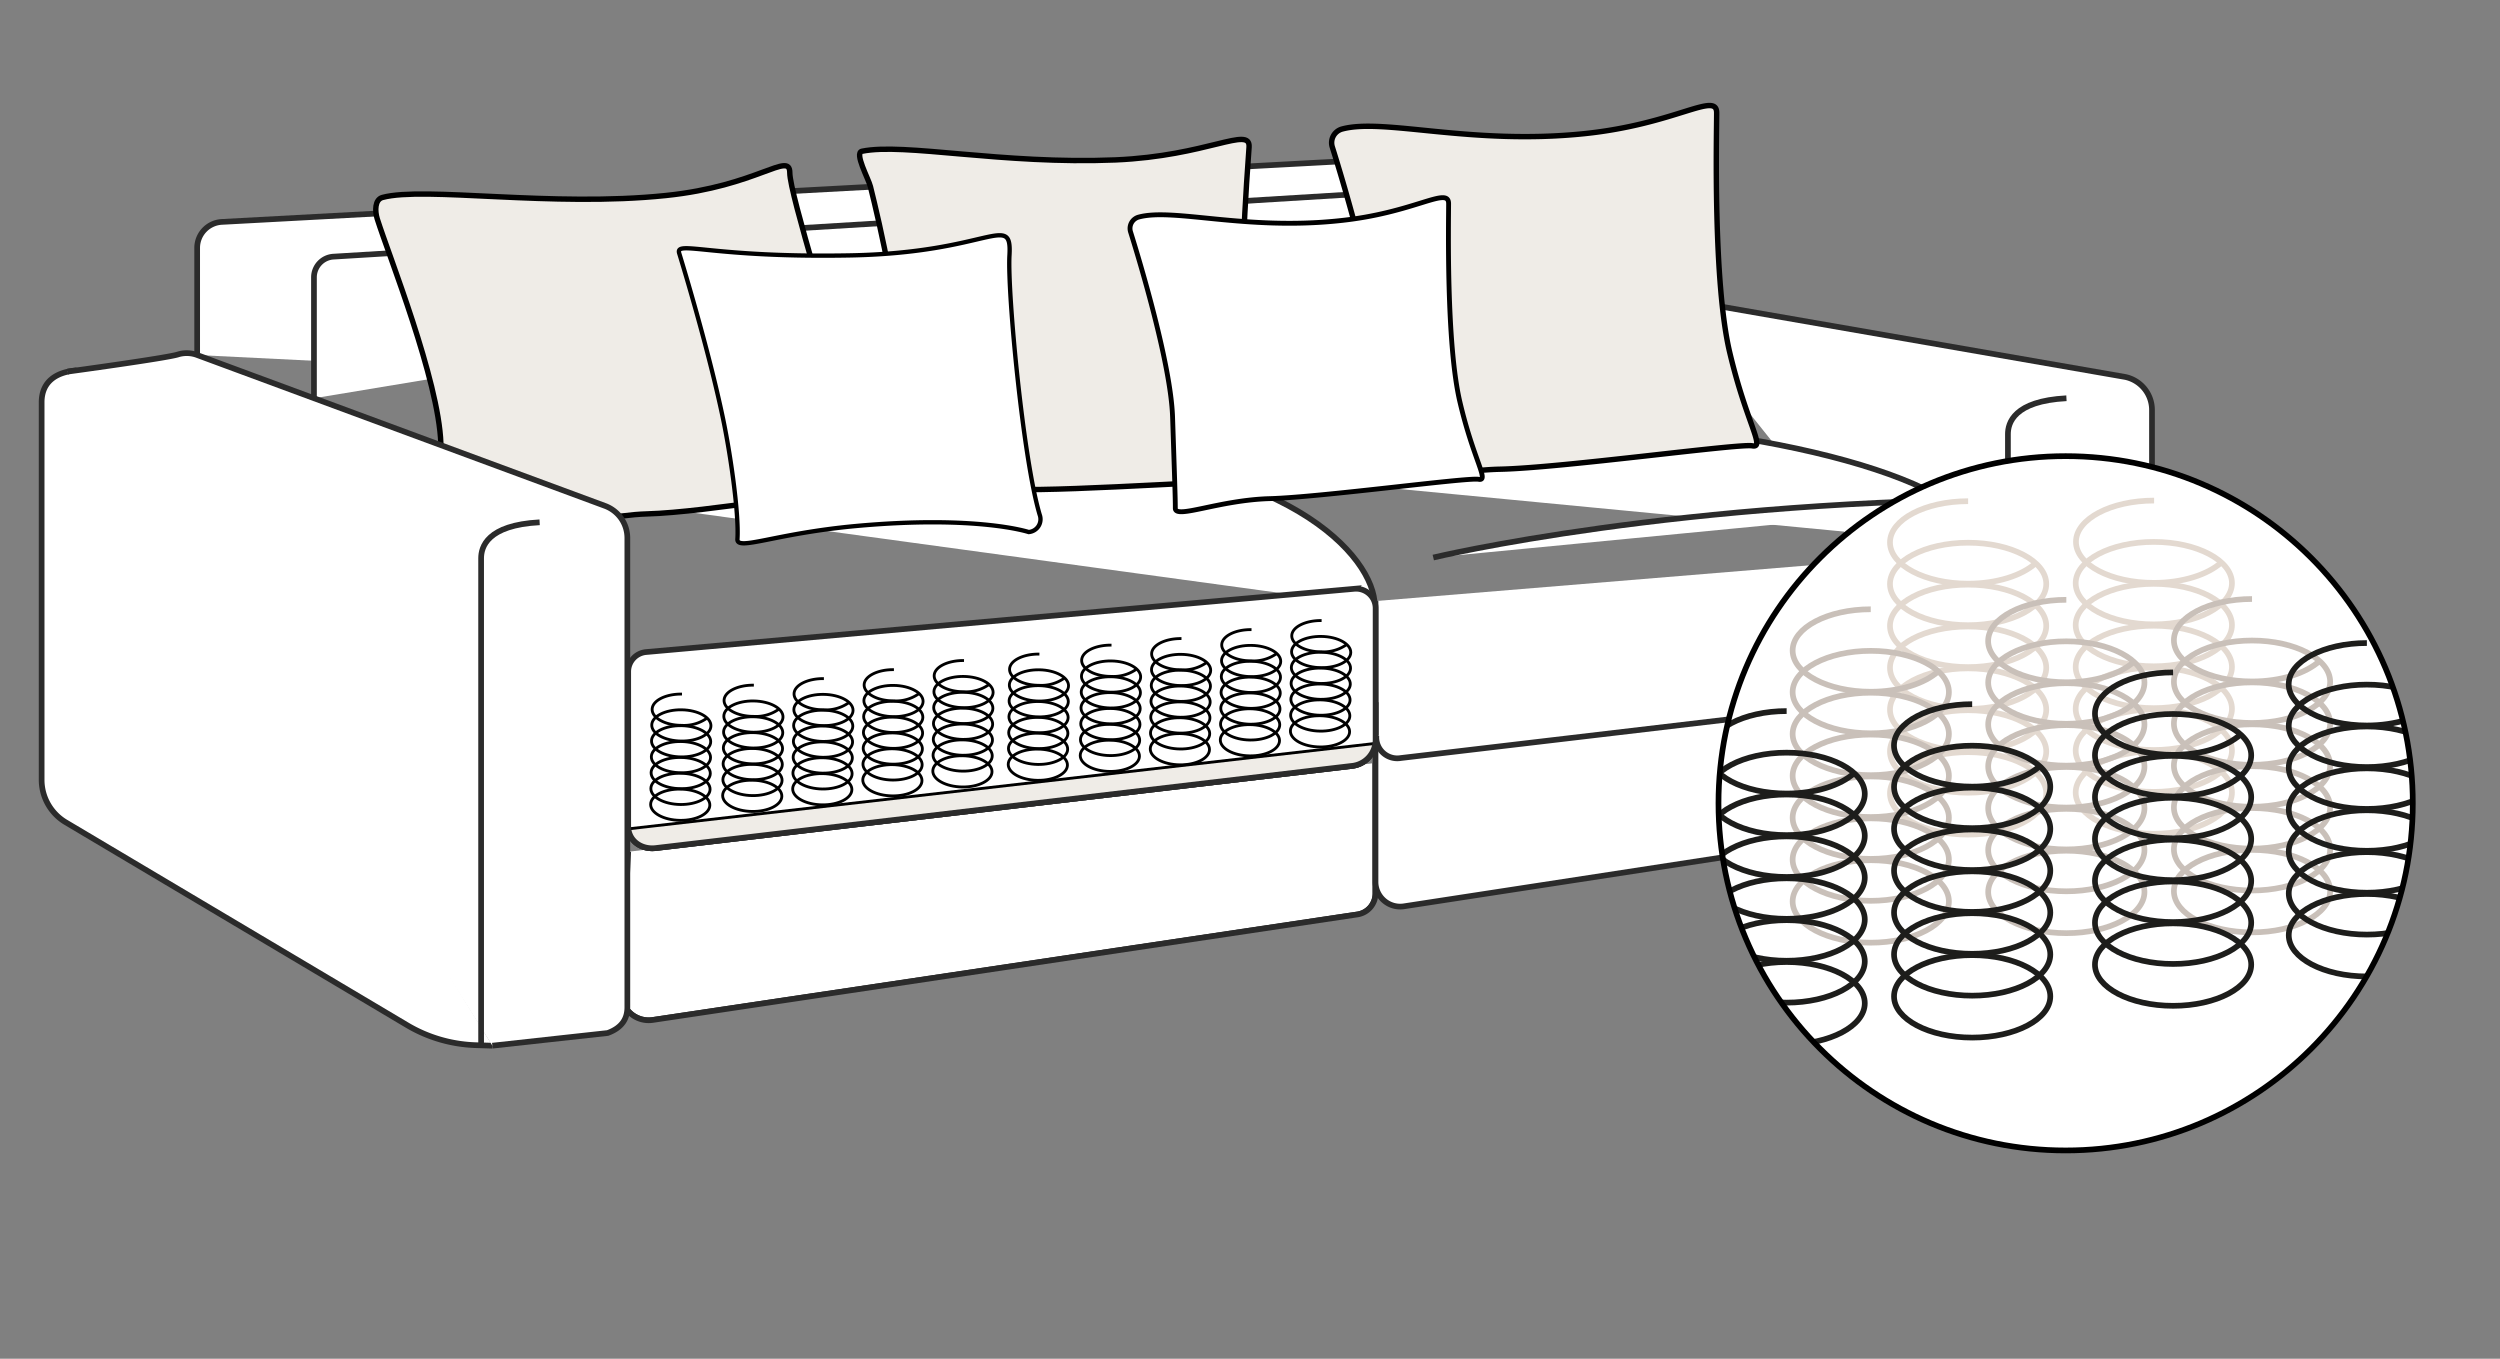 <?xml version="1.0" encoding="UTF-8"?> <svg xmlns="http://www.w3.org/2000/svg" xmlns:xlink="http://www.w3.org/1999/xlink" id="Layer_1" data-name="Layer 1" viewBox="0 0 438.35 238.24"><rect x="0" y="0" width="438.35" height="238.24" fill="#808080" stroke="none"/> <defs> <style>.cls-1,.cls-10,.cls-13,.cls-7,.cls-8,.cls-9{fill:none;}.cls-1,.cls-3{stroke:#2b2b2b;}.cls-1,.cls-10,.cls-12,.cls-13,.cls-14,.cls-15,.cls-16,.cls-2,.cls-3,.cls-7,.cls-8,.cls-9{stroke-miterlimit:10;}.cls-15,.cls-16,.cls-2,.cls-3,.cls-5{fill:#fff;}.cls-10,.cls-12,.cls-13,.cls-14,.cls-15,.cls-16,.cls-2{stroke:#000;}.cls-4{clip-path:url(#clip-path);}.cls-6{clip-path:url(#clip-path-2);}.cls-7{stroke:#e3d9d0;}.cls-8{stroke:#c9c0b9;}.cls-9{stroke:#1d1d1b;}.cls-11{clip-path:url(#clip-path-3);}.cls-12,.cls-14{fill:#efece7;}.cls-12,.cls-13{stroke-width:0.5px;}.cls-14{stroke-width:0.95px;}.cls-15{stroke-width:0.85px;}.cls-16{stroke-width:0.76px;}</style> <clipPath id="clip-path"> <path class="cls-1" d="M110.15,149.35l-1.22,24.79a4.81,4.81,0,0,0,5.52,4.7L238,160.34a3.71,3.71,0,0,0,3.17-3.68V133.77"></path> </clipPath> <clipPath id="clip-path-2"> <circle class="cls-2" cx="362.19" cy="140.85" r="60.87"></circle> </clipPath> <clipPath id="clip-path-3"> <path class="cls-3" d="M241.2,123.14v6.55A4.63,4.63,0,0,1,237,134.3L114.88,148.71c-2.53.25-4.73-1.35-4.73-3.89V117.76a3.45,3.45,0,0,1,3.14-3.43l124.17-11.09a3.43,3.43,0,0,1,3.74,3.42Z"></path> </clipPath> </defs> <g class="cls-4"> <path class="cls-3" d="M108.34,119.39l.59,54.75a4.81,4.81,0,0,0,5.52,4.7L238,160.34a3.71,3.71,0,0,0,3.17-3.68v-49.2"></path> </g> <path class="cls-1" d="M110.15,149.35l-1.22,24.79a4.81,4.81,0,0,0,5.52,4.7L238,160.34a3.71,3.71,0,0,0,3.17-3.68V133.77"></path> <path class="cls-3" d="M290.23,51.75,372.67,66.1a5.92,5.92,0,0,1,4.66,5.79v63.86a3.53,3.53,0,0,1-3.06,3.5l-10.67,1.47a4.43,4.43,0,0,1-4.27-1.9l-2.43-3.58"></path> <line class="cls-3" x1="277.6" y1="73.66" x2="321.15" y2="84.22"></line> <path class="cls-3" d="M241.18,105.39v49.29a4.33,4.33,0,0,0,5,4.23L358,141.73a3.34,3.34,0,0,0,2.85-3.31V95.53"></path> <path class="cls-3" d="M110.15,144.44v.38c0,2.54,2.2,4.14,4.73,3.89L237,134.3a4.63,4.63,0,0,0,4.17-4.61v-6.55"></path> <path class="cls-3" d="M110.15,144.44v.38c0,2.54,2.2,4.14,4.73,3.89L237,134.3a4.63,4.63,0,0,0,4.17-4.61v-6.55"></path> <path class="cls-3" d="M241.32,129v.35a3.68,3.68,0,0,0,4.32,3.56L357.2,119.75a4.23,4.23,0,0,0,3.81-4.21v-6"></path> <path class="cls-3" d="M34.57,62.25V43.47a4.57,4.57,0,0,1,4.32-4.56l229-12.39,17.83,1.57A5,5,0,0,1,290.23,33V74.88"></path> <path class="cls-3" d="M289.83,30.86,58.46,45a3.64,3.64,0,0,0-3.41,3.63V69.83"></path> <path class="cls-3" d="M352.07,161.53V76.12c0-1.92,1-5.8,10.26-6.29"></path> <path class="cls-3" d="M347.54,95.53C347.2,84.59,310.38,74.36,269,73.68c-29.1-.48-81,6.56-81,6.56"></path> <path class="cls-3" d="M251.31,97.76s43-10.35,105.89-10.23"></path> <path class="cls-3" d="M241.06,106.24c0-8.59-15.45-26.44-60.34-27.16C149.19,78.57,93,86,93,86"></path> <circle class="cls-5" cx="362.19" cy="140.85" r="60.87"></circle> <g class="cls-6"> <ellipse class="cls-7" cx="345.09" cy="139.11" rx="13.7" ry="7.23"></ellipse> <ellipse class="cls-7" cx="345.09" cy="131.76" rx="13.7" ry="7.23"></ellipse> <ellipse class="cls-7" cx="345.09" cy="124.42" rx="13.7" ry="7.23"></ellipse> <ellipse class="cls-7" cx="345.09" cy="117.08" rx="13.7" ry="7.23"></ellipse> <ellipse class="cls-7" cx="345.09" cy="109.74" rx="13.7" ry="7.23"></ellipse> <ellipse class="cls-7" cx="345.09" cy="102.39" rx="13.7" ry="7.23"></ellipse> <path class="cls-7" d="M356.92,98.76c-2.38,2.14-6.78,3.58-11.83,3.58-7.57,0-13.7-3.24-13.7-7.23s6.13-7.23,13.7-7.23"></path> <ellipse class="cls-7" cx="377.65" cy="138.96" rx="13.7" ry="7.23"></ellipse> <ellipse class="cls-7" cx="377.65" cy="131.62" rx="13.7" ry="7.23"></ellipse> <ellipse class="cls-7" cx="377.65" cy="124.28" rx="13.7" ry="7.23"></ellipse> <ellipse class="cls-7" cx="377.65" cy="116.94" rx="13.7" ry="7.23"></ellipse> <ellipse class="cls-7" cx="377.65" cy="109.6" rx="13.7" ry="7.23"></ellipse> <ellipse class="cls-7" cx="377.65" cy="102.25" rx="13.7" ry="7.23"></ellipse> <path class="cls-7" d="M389.49,98.62c-2.38,2.14-6.79,3.58-11.84,3.58C370.09,102.2,364,99,364,95s6.14-7.23,13.7-7.23"></path> <ellipse class="cls-8" cx="328.02" cy="158.06" rx="13.7" ry="7.23"></ellipse> <ellipse class="cls-8" cx="328.02" cy="150.72" rx="13.7" ry="7.23"></ellipse> <ellipse class="cls-8" cx="328.02" cy="143.37" rx="13.7" ry="7.23"></ellipse> <ellipse class="cls-8" cx="328.02" cy="136.03" rx="13.7" ry="7.23"></ellipse> <ellipse class="cls-8" cx="328.02" cy="128.69" rx="13.7" ry="7.23"></ellipse> <ellipse class="cls-8" cx="328.02" cy="121.35" rx="13.7" ry="7.23"></ellipse> <path class="cls-8" d="M339.86,117.71c-2.38,2.14-6.79,3.58-11.84,3.58-7.57,0-13.7-3.24-13.7-7.23s6.13-7.23,13.7-7.23"></path> <ellipse class="cls-8" cx="362.31" cy="156.39" rx="13.7" ry="7.23"></ellipse> <ellipse class="cls-8" cx="362.31" cy="149.05" rx="13.7" ry="7.23"></ellipse> <ellipse class="cls-8" cx="362.31" cy="141.71" rx="13.7" ry="7.23"></ellipse> <ellipse class="cls-8" cx="362.31" cy="134.37" rx="13.7" ry="7.23"></ellipse> <ellipse class="cls-8" cx="362.31" cy="127.02" rx="13.7" ry="7.23"></ellipse> <ellipse class="cls-8" cx="362.31" cy="119.68" rx="13.7" ry="7.23"></ellipse> <path class="cls-8" d="M374.14,116.05c-2.38,2.14-6.79,3.58-11.83,3.58-7.57,0-13.71-3.24-13.71-7.23s6.14-7.23,13.71-7.23"></path> <ellipse class="cls-8" cx="394.87" cy="156.25" rx="13.7" ry="7.23"></ellipse> <ellipse class="cls-8" cx="394.87" cy="148.91" rx="13.7" ry="7.23"></ellipse> <ellipse class="cls-8" cx="394.87" cy="141.57" rx="13.7" ry="7.23"></ellipse> <ellipse class="cls-8" cx="394.87" cy="134.23" rx="13.7" ry="7.23"></ellipse> <ellipse class="cls-8" cx="394.87" cy="126.88" rx="13.7" ry="7.23"></ellipse> <ellipse class="cls-8" cx="394.87" cy="119.54" rx="13.7" ry="7.23"></ellipse> <path class="cls-8" d="M406.71,115.9c-2.38,2.15-6.79,3.59-11.84,3.59-7.57,0-13.7-3.24-13.7-7.23s6.13-7.23,13.7-7.23"></path> <ellipse class="cls-9" cx="345.8" cy="174.7" rx="13.7" ry="7.23"></ellipse> <ellipse class="cls-9" cx="345.8" cy="167.35" rx="13.7" ry="7.23"></ellipse> <ellipse class="cls-9" cx="345.8" cy="160.01" rx="13.7" ry="7.23"></ellipse> <ellipse class="cls-9" cx="345.8" cy="152.67" rx="13.7" ry="7.23"></ellipse> <ellipse class="cls-9" cx="345.8" cy="145.33" rx="13.7" ry="7.23"></ellipse> <ellipse class="cls-9" cx="345.8" cy="137.98" rx="13.7" ry="7.23"></ellipse> <path class="cls-9" d="M357.63,134.35c-2.38,2.14-6.79,3.58-11.83,3.58-7.57,0-13.71-3.24-13.71-7.23s6.14-7.23,13.71-7.23"></path> <ellipse class="cls-9" cx="381.03" cy="169.13" rx="13.7" ry="7.23"></ellipse> <ellipse class="cls-9" cx="381.03" cy="161.79" rx="13.7" ry="7.23"></ellipse> <ellipse class="cls-9" cx="381.03" cy="154.45" rx="13.7" ry="7.23"></ellipse> <ellipse class="cls-9" cx="381.03" cy="147.1" rx="13.7" ry="7.23"></ellipse> <ellipse class="cls-9" cx="381.03" cy="139.76" rx="13.7" ry="7.23"></ellipse> <ellipse class="cls-9" cx="381.03" cy="132.42" rx="13.7" ry="7.23"></ellipse> <path class="cls-9" d="M392.86,128.78c-2.38,2.14-6.78,3.58-11.83,3.58-7.57,0-13.7-3.23-13.7-7.23s6.13-7.23,13.7-7.23"></path> <ellipse class="cls-9" cx="415.01" cy="163.98" rx="13.7" ry="7.23"></ellipse> <ellipse class="cls-9" cx="415.01" cy="156.64" rx="13.7" ry="7.23"></ellipse> <ellipse class="cls-9" cx="415.01" cy="149.3" rx="13.7" ry="7.23"></ellipse> <ellipse class="cls-9" cx="415.01" cy="141.95" rx="13.7" ry="7.23"></ellipse> <ellipse class="cls-9" cx="415.01" cy="134.61" rx="13.7" ry="7.23"></ellipse> <ellipse class="cls-9" cx="415.01" cy="127.27" rx="13.7" ry="7.23"></ellipse> <path class="cls-9" d="M426.84,123.63c-2.38,2.14-6.78,3.58-11.83,3.58-7.57,0-13.71-3.23-13.71-7.23s6.14-7.23,13.71-7.23"></path> <ellipse class="cls-9" cx="313.27" cy="175.91" rx="13.7" ry="7.23"></ellipse> <ellipse class="cls-9" cx="313.27" cy="168.57" rx="13.7" ry="7.23"></ellipse> <ellipse class="cls-9" cx="313.27" cy="161.23" rx="13.7" ry="7.23"></ellipse> <ellipse class="cls-9" cx="313.27" cy="153.88" rx="13.7" ry="7.23"></ellipse> <ellipse class="cls-9" cx="313.27" cy="146.54" rx="13.7" ry="7.23"></ellipse> <ellipse class="cls-9" cx="313.27" cy="139.2" rx="13.7" ry="7.23"></ellipse> <path class="cls-9" d="M325.11,135.56c-2.38,2.15-6.79,3.58-11.84,3.58-7.56,0-13.7-3.23-13.7-7.23s6.14-7.23,13.7-7.23"></path> </g> <circle class="cls-10" cx="362.19" cy="140.85" r="60.87"></circle> <path class="cls-5" d="M241.2,123.14v6.55A4.63,4.63,0,0,1,237,134.3L114.88,148.71c-2.53.25-4.73-1.35-4.73-3.89V117.76a3.45,3.45,0,0,1,3.14-3.43l124.17-11.09a3.43,3.43,0,0,1,3.74,3.42Z"></path> <g class="cls-11"> <polygon class="cls-12" points="249.09 129.44 108.45 145.53 101.22 157.61 252.77 136.19 249.09 129.44"></polygon> <ellipse class="cls-13" cx="119.26" cy="141.1" rx="2.74" ry="5.19" transform="translate(-23.56 258.28) rotate(-89.16)"></ellipse> <ellipse class="cls-13" cx="119.3" cy="138.32" rx="2.74" ry="5.19" transform="translate(-20.74 255.58) rotate(-89.16)"></ellipse> <ellipse class="cls-13" cx="119.34" cy="135.54" rx="2.74" ry="5.19" transform="translate(-17.92 252.89) rotate(-89.16)"></ellipse> <ellipse class="cls-13" cx="119.39" cy="132.76" rx="2.74" ry="5.19" transform="translate(-15.1 250.19) rotate(-89.16)"></ellipse> <ellipse class="cls-13" cx="119.43" cy="129.98" rx="2.74" ry="5.19" transform="translate(-12.29 247.49) rotate(-89.16)"></ellipse> <ellipse class="cls-13" cx="119.47" cy="127.2" rx="2.74" ry="5.19" transform="translate(-9.47 244.79) rotate(-89.16)"></ellipse> <path class="cls-13" d="M124,125.89a6.94,6.94,0,0,1-4.5,1.29c-2.87,0-5.17-1.3-5.15-2.81s2.36-2.71,5.23-2.67"></path> <ellipse class="cls-13" cx="131.9" cy="139.53" rx="2.74" ry="5.19" transform="translate(-9.55 269.38) rotate(-89.16)"></ellipse> <ellipse class="cls-13" cx="131.94" cy="136.75" rx="2.74" ry="5.19" transform="translate(-6.73 266.68) rotate(-89.16)"></ellipse> <ellipse class="cls-13" cx="131.98" cy="133.97" rx="2.74" ry="5.19" transform="translate(-3.91 263.98) rotate(-89.16)"></ellipse> <ellipse class="cls-13" cx="132.02" cy="131.19" rx="2.74" ry="5.19" transform="translate(-1.09 261.28) rotate(-89.16)"></ellipse> <ellipse class="cls-13" cx="132.06" cy="128.41" rx="2.74" ry="5.19" transform="translate(1.73 258.58) rotate(-89.16)"></ellipse> <ellipse class="cls-13" cx="132.1" cy="125.63" rx="2.74" ry="5.19" transform="translate(4.55 255.89) rotate(-89.16)"></ellipse> <path class="cls-13" d="M136.6,124.32a6.92,6.92,0,0,1-4.5,1.29c-2.86,0-5.17-1.3-5.14-2.81s2.36-2.7,5.22-2.66"></path> <ellipse class="cls-13" cx="144.18" cy="138.38" rx="2.74" ry="5.19" transform="translate(3.7 280.52) rotate(-89.16)"></ellipse> <ellipse class="cls-13" cx="144.22" cy="135.6" rx="2.74" ry="5.19" transform="translate(6.52 277.82) rotate(-89.16)"></ellipse> <ellipse class="cls-13" cx="144.26" cy="132.82" rx="2.74" ry="5.19" transform="translate(9.34 275.12) rotate(-89.16)"></ellipse> <ellipse class="cls-13" cx="144.3" cy="130.04" rx="2.74" ry="5.19" transform="translate(12.16 272.42) rotate(-89.16)"></ellipse> <ellipse class="cls-13" cx="144.34" cy="127.26" rx="2.74" ry="5.19" transform="translate(14.98 269.72) rotate(-89.16)"></ellipse> <ellipse class="cls-13" cx="144.38" cy="124.48" rx="2.74" ry="5.19" transform="translate(17.8 267.03) rotate(-89.16)"></ellipse> <path class="cls-13" d="M148.88,123.17a6.92,6.92,0,0,1-4.5,1.29c-2.86,0-5.17-1.3-5.15-2.81s2.37-2.7,5.23-2.66"></path> <ellipse class="cls-13" cx="156.46" cy="136.81" rx="2.74" ry="5.19" transform="translate(17.38 291.25) rotate(-89.16)"></ellipse> <ellipse class="cls-13" cx="156.5" cy="134.03" rx="2.74" ry="5.19" transform="translate(20.19 288.55) rotate(-89.16)"></ellipse> <ellipse class="cls-13" cx="156.54" cy="131.25" rx="2.74" ry="5.19" transform="translate(23.01 285.85) rotate(-89.16)"></ellipse> <ellipse class="cls-13" cx="156.58" cy="128.47" rx="2.74" ry="5.19" transform="translate(25.83 283.16) rotate(-89.16)"></ellipse> <ellipse class="cls-13" cx="156.62" cy="125.69" rx="2.74" ry="5.19" transform="translate(28.65 280.46) rotate(-89.16)"></ellipse> <ellipse class="cls-13" cx="156.66" cy="122.91" rx="2.74" ry="5.19" transform="translate(31.47 277.76) rotate(-89.16)"></ellipse> <path class="cls-13" d="M161.16,121.6a6.92,6.92,0,0,1-4.5,1.29c-2.86,0-5.17-1.3-5.14-2.81s2.36-2.7,5.22-2.66"></path> <ellipse class="cls-13" cx="168.74" cy="135.24" rx="2.74" ry="5.19" transform="translate(31.05 301.99) rotate(-89.16)"></ellipse> <ellipse class="cls-13" cx="168.78" cy="132.46" rx="2.74" ry="5.19" transform="translate(33.87 299.29) rotate(-89.16)"></ellipse> <ellipse class="cls-13" cx="168.82" cy="129.68" rx="2.74" ry="5.19" transform="translate(36.69 296.59) rotate(-89.16)"></ellipse> <ellipse class="cls-13" cx="168.86" cy="126.9" rx="2.74" ry="5.19" transform="translate(39.5 293.89) rotate(-89.16)"></ellipse> <ellipse class="cls-13" cx="168.9" cy="124.12" rx="2.74" ry="5.19" transform="translate(42.32 291.19) rotate(-89.16)"></ellipse> <ellipse class="cls-13" cx="168.95" cy="121.34" rx="2.74" ry="5.19" transform="translate(45.14 288.5) rotate(-89.16)"></ellipse> <path class="cls-13" d="M173.44,120a6.89,6.89,0,0,1-4.49,1.29c-2.87,0-5.17-1.3-5.15-2.81s2.36-2.7,5.23-2.66"></path> <ellipse class="cls-13" cx="181.96" cy="134.08" rx="2.74" ry="5.19" transform="translate(45.24 314.06) rotate(-89.16)"></ellipse> <ellipse class="cls-13" cx="182.01" cy="131.3" rx="2.74" ry="5.19" transform="translate(48.06 311.36) rotate(-89.16)"></ellipse> <ellipse class="cls-13" cx="182.05" cy="128.52" rx="2.74" ry="5.19" transform="translate(50.88 308.67) rotate(-89.16)"></ellipse> <ellipse class="cls-13" cx="182.09" cy="125.74" rx="2.74" ry="5.19" transform="translate(53.7 305.97) rotate(-89.16)"></ellipse> <ellipse class="cls-13" cx="182.13" cy="122.96" rx="2.74" ry="5.19" transform="translate(56.51 303.27) rotate(-89.16)"></ellipse> <ellipse class="cls-13" cx="182.17" cy="120.18" rx="2.74" ry="5.19" transform="translate(59.33 300.57) rotate(-89.16)"></ellipse> <path class="cls-13" d="M186.67,118.87a6.94,6.94,0,0,1-4.5,1.29c-2.87,0-5.17-1.3-5.15-2.81s2.36-2.7,5.23-2.66"></path> <ellipse class="cls-13" cx="194.6" cy="132.51" rx="2.74" ry="5.19" transform="translate(59.25 325.16) rotate(-89.16)"></ellipse> <ellipse class="cls-13" cx="194.64" cy="129.73" rx="2.74" ry="5.19" transform="translate(62.07 322.46) rotate(-89.16)"></ellipse> <ellipse class="cls-13" cx="194.68" cy="126.96" rx="2.74" ry="5.19" transform="translate(64.89 319.76) rotate(-89.16)"></ellipse> <ellipse class="cls-13" cx="194.72" cy="124.18" rx="2.74" ry="5.19" transform="translate(67.71 317.06) rotate(-89.16)"></ellipse> <ellipse class="cls-13" cx="194.76" cy="121.4" rx="2.74" ry="5.19" transform="translate(70.53 314.36) rotate(-89.16)"></ellipse> <ellipse class="cls-13" cx="194.8" cy="118.62" rx="2.74" ry="5.19" transform="translate(73.35 311.67) rotate(-89.16)"></ellipse> <path class="cls-13" d="M199.3,117.31a7,7,0,0,1-4.49,1.29c-2.87,0-5.17-1.3-5.15-2.82s2.36-2.7,5.23-2.66"></path> <ellipse class="cls-13" cx="206.88" cy="131.36" rx="2.74" ry="5.19" transform="translate(72.5 336.3) rotate(-89.16)"></ellipse> <ellipse class="cls-13" cx="206.92" cy="128.58" rx="2.74" ry="5.19" transform="translate(75.32 333.6) rotate(-89.16)"></ellipse> <ellipse class="cls-13" cx="206.96" cy="125.8" rx="2.74" ry="5.19" transform="translate(78.14 330.9) rotate(-89.16)"></ellipse> <ellipse class="cls-13" cx="207" cy="123.02" rx="2.74" ry="5.19" transform="translate(80.96 328.2) rotate(-89.16)"></ellipse> <ellipse class="cls-13" cx="207.04" cy="120.25" rx="2.74" ry="5.19" transform="translate(83.78 325.5) rotate(-89.16)"></ellipse> <ellipse class="cls-13" cx="207.08" cy="117.47" rx="2.74" ry="5.19" transform="translate(86.6 322.81) rotate(-89.16)"></ellipse> <path class="cls-13" d="M211.58,116.16a7,7,0,0,1-4.5,1.29c-2.86,0-5.17-1.31-5.15-2.82s2.37-2.7,5.23-2.66"></path> <ellipse class="cls-13" cx="219.16" cy="129.79" rx="2.74" ry="5.19" transform="translate(86.17 347.03) rotate(-89.16)"></ellipse> <ellipse class="cls-13" cx="219.2" cy="127.01" rx="2.74" ry="5.19" transform="translate(88.99 344.33) rotate(-89.16)"></ellipse> <ellipse class="cls-13" cx="219.24" cy="124.23" rx="2.74" ry="5.19" transform="translate(91.81 341.64) rotate(-89.16)"></ellipse> <ellipse class="cls-13" cx="219.28" cy="121.46" rx="2.74" ry="5.19" transform="translate(94.63 338.94) rotate(-89.16)"></ellipse> <ellipse class="cls-13" cx="219.32" cy="118.68" rx="2.74" ry="5.19" transform="translate(97.45 336.24) rotate(-89.16)"></ellipse> <ellipse class="cls-13" cx="219.36" cy="115.9" rx="2.74" ry="5.19" transform="translate(100.27 333.54) rotate(-89.16)"></ellipse> <path class="cls-13" d="M223.86,114.59a7,7,0,0,1-4.5,1.29c-2.86,0-5.17-1.31-5.14-2.82s2.36-2.7,5.22-2.66"></path> <ellipse class="cls-13" cx="231.44" cy="128.22" rx="2.74" ry="5.19" transform="translate(99.85 357.77) rotate(-89.16)"></ellipse> <ellipse class="cls-13" cx="231.48" cy="125.44" rx="2.74" ry="5.19" transform="translate(102.67 355.07) rotate(-89.16)"></ellipse> <ellipse class="cls-13" cx="231.52" cy="122.66" rx="2.74" ry="5.19" transform="translate(105.49 352.37) rotate(-89.16)"></ellipse> <ellipse class="cls-13" cx="231.57" cy="119.89" rx="2.74" ry="5.19" transform="translate(108.3 349.67) rotate(-89.16)"></ellipse> <ellipse class="cls-13" cx="231.61" cy="117.11" rx="2.74" ry="5.19" transform="translate(111.12 346.97) rotate(-89.16)"></ellipse> <ellipse class="cls-13" cx="231.65" cy="114.33" rx="2.74" ry="5.19" transform="translate(113.94 344.28) rotate(-89.16)"></ellipse> <path class="cls-13" d="M236.15,113a7.06,7.06,0,0,1-4.5,1.29c-2.87,0-5.17-1.31-5.15-2.82s2.36-2.7,5.23-2.66"></path> </g> <path class="cls-1" d="M241.2,123.14v6.55A4.63,4.63,0,0,1,237,134.3L114.88,148.71c-2.53.25-4.73-1.35-4.73-3.89V117.76a3.45,3.45,0,0,1,3.14-3.43l124.17-11.09a3.43,3.43,0,0,1,3.74,3.42Z"></path> <path class="cls-14" d="M235.34,22.62a2.49,2.49,0,0,0-1.74,3.14c2,6.36,8.52,28.05,8.89,39.21.44,13.15.59,17,.59,19.3s9.21-1.76,20-2,41.82-4.53,44.16-4.1-1-3.94-3.95-16.37S301,23.59,301,19.78s-7.2,2-23.25,3.66C257.85,25.49,242.65,20.66,235.34,22.62Z"></path> <path class="cls-14" d="M151.14,26.52c-1.39.29,1.14,4.81,1.48,6.19,1.61,6.47,5.63,23.49,5.34,34.64-.35,13.17-.43,17-.57,19.31s9.3-1.21,20.11-.85,42-2,44.33-1.45-.79-4-3-16.58-.05-38.24.18-42-7.31,1.57-23.43,2.26C175.64,28.86,158.56,25,151.14,26.52Z"></path> <path class="cls-14" d="M67.07,34.62c-1.37.37-1.35,2.39-.93,3.74,2,6.36,10.79,28.26,11.16,39.41.44,13.16,3.35,14.66,3.35,17s22-4.36,32.79-4.66,32.91-4.39,35.25-4,3.72-2.07.79-14.5-11-37.53-11-41.33-5.66,2.34-21.71,4C96.89,36.37,74.38,32.65,67.07,34.62Z"></path> <path class="cls-15" d="M199.67,38.06a2.06,2.06,0,0,0-1.44,2.6c1.65,5.27,7.06,23.24,7.37,32.47.36,10.9.48,14.05.48,16s7.63-1.45,16.59-1.7,34.64-3.75,36.58-3.39-.85-3.27-3.27-13.56S254,38.86,254,35.71s-6,1.66-19.26,3C218.31,40.43,205.73,36.43,199.67,38.06Z"></path> <path class="cls-16" d="M119.08,44.37s4.77,15.43,7.46,27.93C128,78.92,129.6,90,129.3,94.54c-.13,2.13,6.58-1,20.8-2.31,21.29-1.94,30.27,1.06,30.27,1.06a2.25,2.25,0,0,0,1.94-3c-2.91-9.69-5.68-39-5.31-45.51.44-7.69-3.42-.47-27.82,0S118.47,42.08,119.08,44.37Z"></path> <path class="cls-3" d="M86.34,183.35l-2.94-.09a25.11,25.11,0,0,1-12-3.5L11.54,144.19a8.67,8.67,0,0,1-4.24-7.46V70.54c0-3.67,2.61-5.32,6.14-5.6"></path> <path class="cls-3" d="M11.83,65.16s17.25-2.35,19.34-3a5.23,5.23,0,0,1,3.4.09L106.08,88.7A6,6,0,0,1,110,94.35v82.27c0,1.92-.87,3.57-3.46,4.51l-20.21,2.22"></path> <path class="cls-3" d="M84.36,183.29V97.88c0-1.92,1-5.81,10.26-6.3"></path> </svg> 
